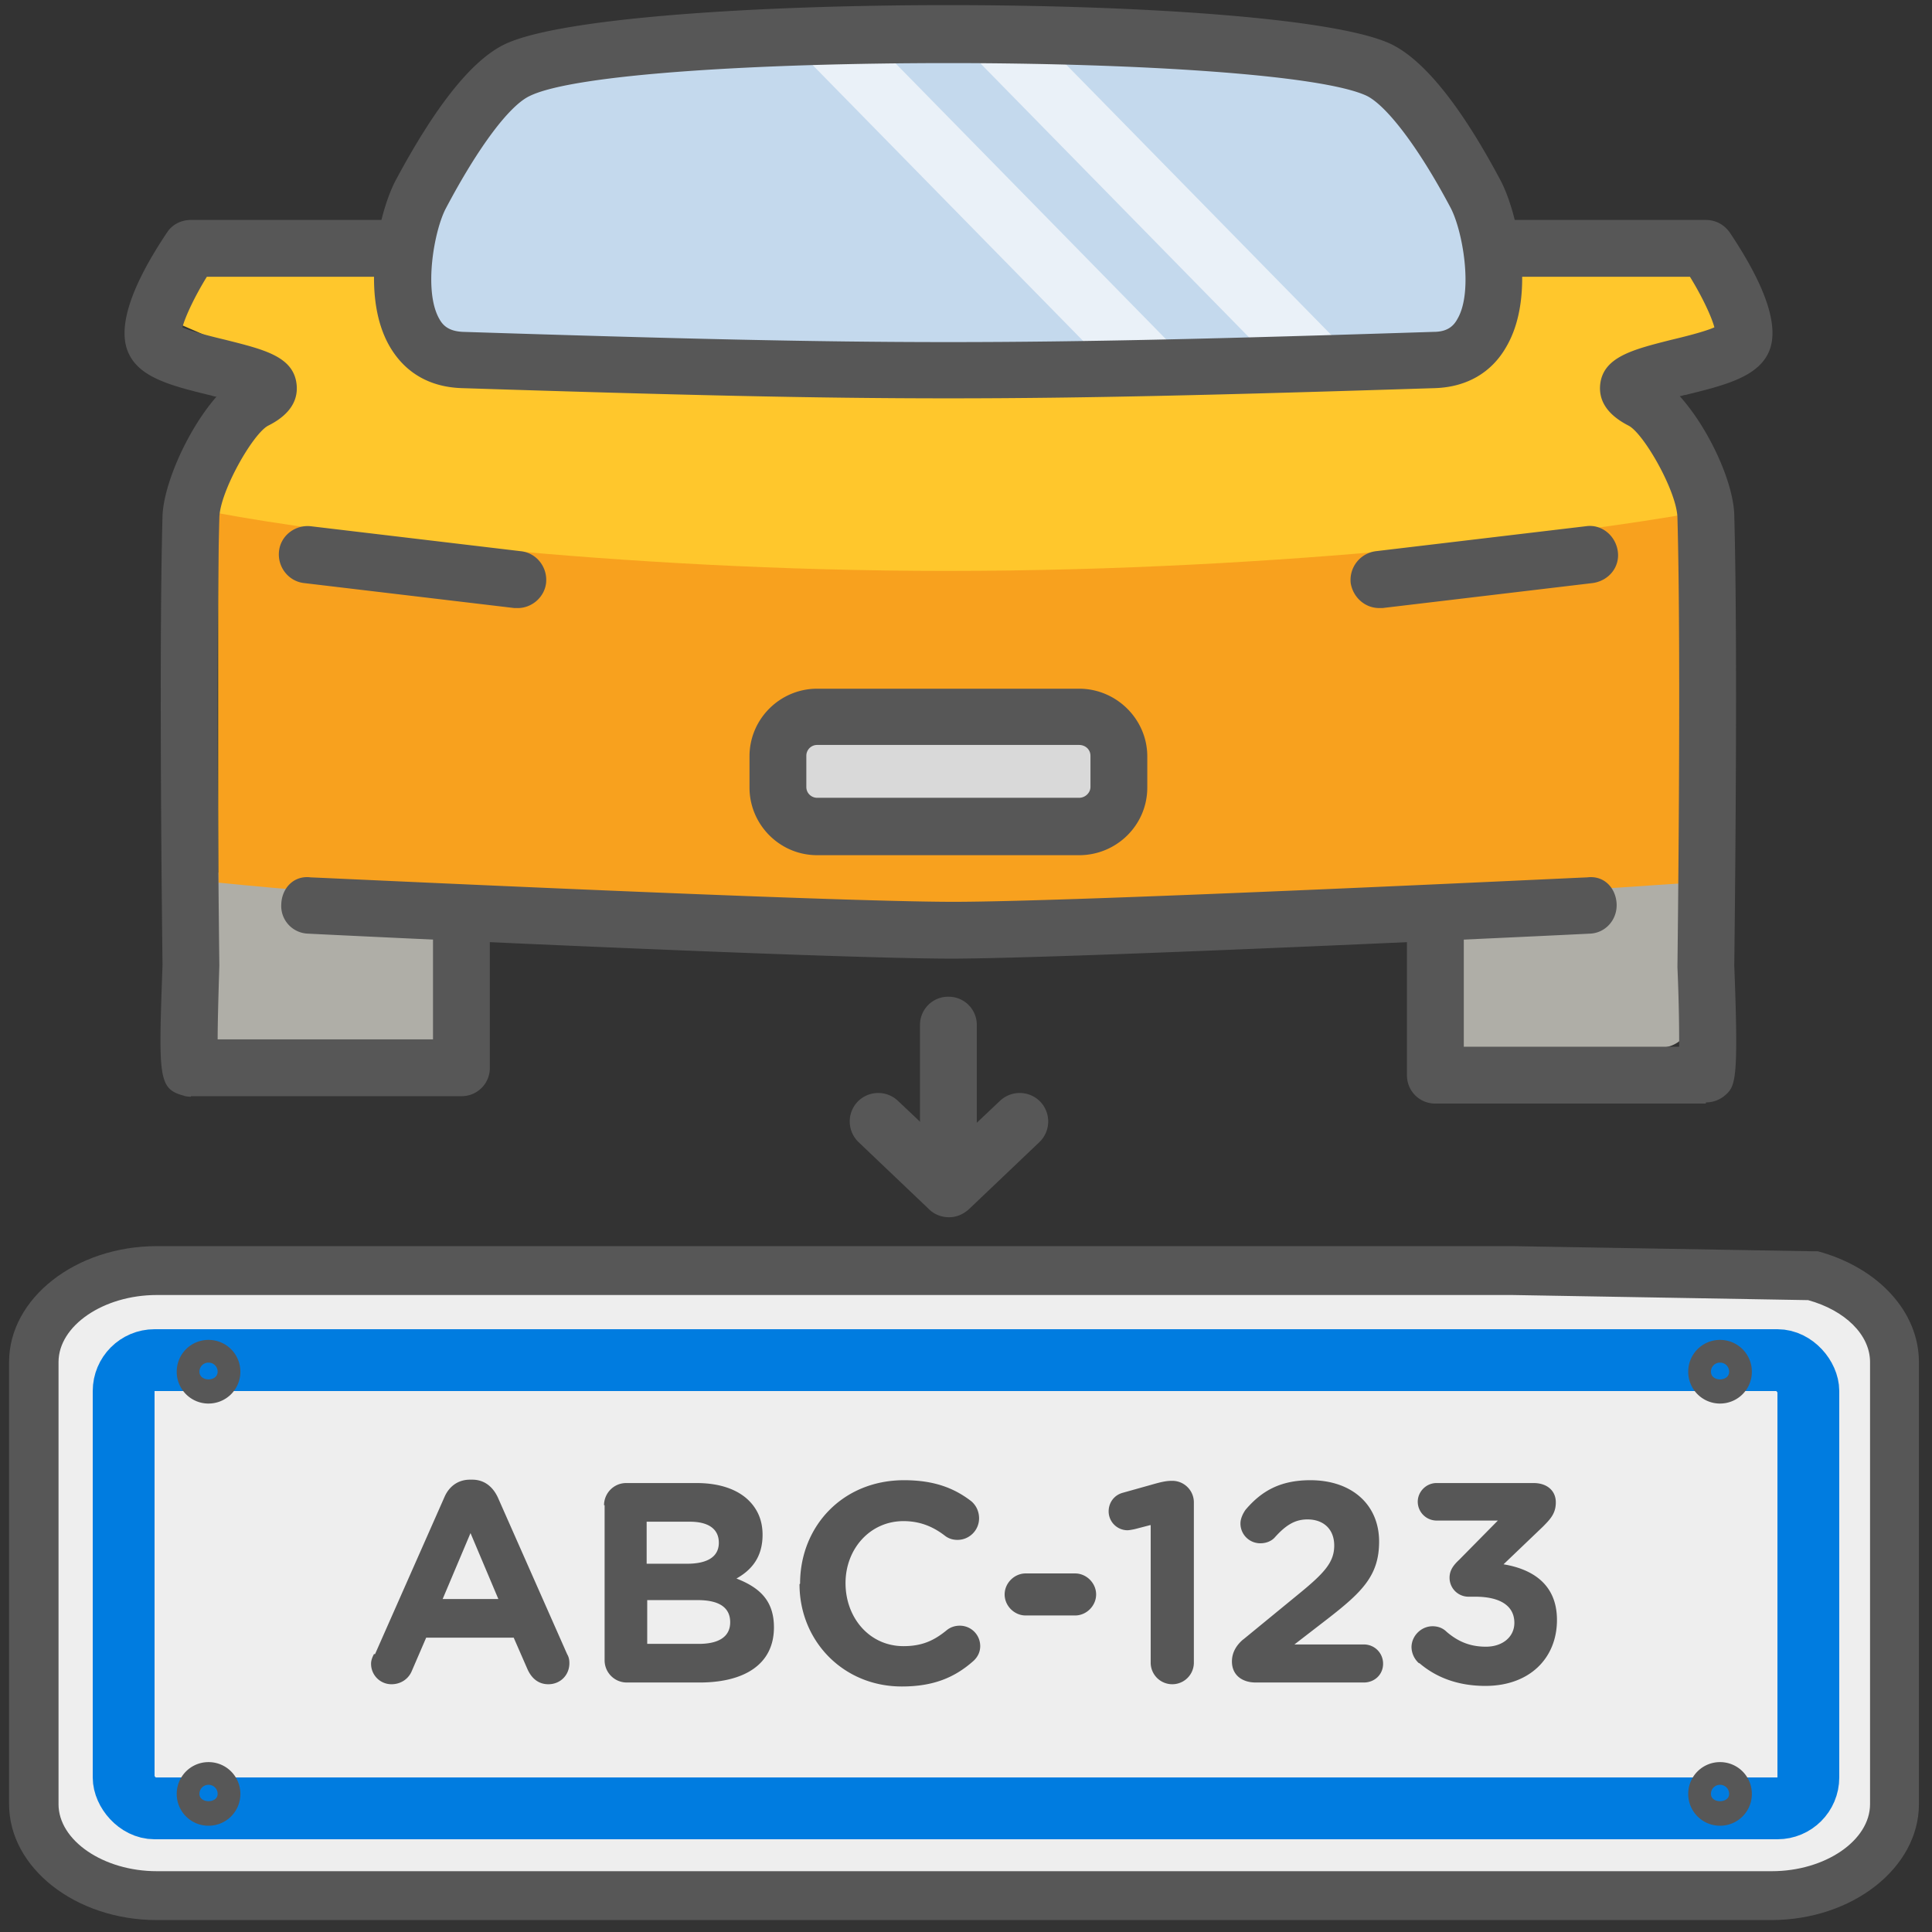 <svg xmlns="http://www.w3.org/2000/svg" width="125" height="125" fill="none"><rect width="100%" height="100%" fill="#333333" stroke="none"/><g clip-path="url(#a)"><path fill="#AFAEA7" d="M92.064 65.783v-8.947a2 2 0 0 1 2.122-1.996l13.365.811a2 2 0 0 1 1.878 1.996v8.136a2 2 0 0 1-2 2H94.064a2 2 0 0 1-2-2ZM30.229 65.783v-5.764a2 2 0 0 0-1.705-1.978l-12.942-1.933a2 2 0 0 0-2.295 1.978v7.697a2 2 0 0 0 2 2h12.941a2 2 0 0 0 2-2Z"/><path fill="#FFC72C" d="M109.429 15.492H97.622c0 1.955-1.097 5.944-5.482 6.256-4.386.313-21.506.391-29.517.391-8.434-.13-26.482-.469-31.205-.782-4.722-.313-5.622-4.04-5.481-5.865H14.13l-2.53 5.474 6.325 2.737c-1.265 1.304-3.795 4.849-3.795 8.603v24.242c10.12.652 33.48 1.955 45.962 1.955 12.482 0 38.092-1.303 49.337-1.955V32.306c0-4.067-2.812-7.43-4.217-8.603l6.747-2.737-2.53-5.474Z"/><path fill="#C4D9ED" d="M61.357 2c-10.795 0-22.77 1.124-27.41 1.687-1.967 2.39-6.24 7.927-7.59 10.963-1.686 3.795-1.264 5.904 3.374 7.59 3.71 1.35 23.192 1.125 32.47.844 7.168-.14 22.938-.506 28.673-.843 7.169-.422 5.904-4.639 5.904-7.59 0-2.952-5.06-9.278-7.169-10.964C87.501 2 74.85 2 61.357 2Z"/><path fill="#F8A11E" d="M61.359 36.938c-21.928 0-40.622-2.49-47.228-3.735v23.903c7.309.747 26.144 2.241 43.01 2.241 16.868 0 41.887-1.494 52.289-2.24V33.202c-6.888 1.245-26.144 3.735-48.071 3.735Z"/><path fill="#EAF1F8" d="M77.38 23.928 56.71 2.844h-5.472l20.672 21.084h5.472ZM88.344 23.928 67.672 2.844H62.2l20.672 21.084h5.472Z"/><path fill="#D9D9D9" d="M51.237 45.855h21.084v6.747H51.237z"/><rect width="121" height="41" x="2" y="82" fill="#EEE" rx="5"/><rect width="121" height="41" x="2" y="82" fill="#EEE" rx="5"/><rect width="121" height="41" x="2" y="82" fill="#EEE" rx="5"/><rect width="121" height="41" x="2" y="82" fill="#EEE" rx="5"/><rect width="109" height="29" x="8" y="88" fill="#EEE" stroke="#007CE0" stroke-width="4" rx="2"/><path fill="#575757" d="m24.265 107.021 4.485-10.147c.295-.698.883-1.14 1.655-1.14h.147c.772 0 1.323.442 1.654 1.14l4.486 10.147c.11.184.147.368.147.588 0 .772-.588 1.361-1.36 1.361-.662 0-1.103-.405-1.36-.993l-.883-2.022h-5.662l-.92 2.132c-.22.552-.734.883-1.323.883a1.319 1.319 0 0 1-1.323-1.324c0-.22.073-.404.184-.625h.073Zm7.978-3.566-1.801-4.265-1.802 4.265H32.243ZM39.081 97.387c0-.772.625-1.434 1.434-1.434h4.559c1.47 0 2.647.404 3.382 1.14.588.588.882 1.323.882 2.206 0 1.507-.772 2.316-1.69 2.831 1.507.588 2.426 1.433 2.426 3.161 0 2.39-1.912 3.567-4.816 3.567h-4.706a1.436 1.436 0 0 1-1.434-1.434V97.387h-.037Zm5.368 3.787c1.25 0 2.059-.405 2.059-1.36 0-.883-.662-1.36-1.876-1.36h-2.794v2.72h2.61Zm.772 5.184c1.25 0 2.022-.442 2.022-1.398 0-.919-.662-1.433-2.096-1.433h-3.272v2.831h3.383-.037ZM51.765 102.461c0-3.713 2.758-6.692 6.728-6.692 1.949 0 3.235.515 4.302 1.324.294.22.551.625.551 1.14 0 .772-.625 1.397-1.397 1.397-.404 0-.662-.147-.846-.294-.772-.588-1.617-.92-2.647-.92-2.169 0-3.75 1.802-3.75 4.008 0 2.243 1.545 4.081 3.75 4.081 1.214 0 1.986-.368 2.795-1.03.22-.183.514-.294.845-.294.736 0 1.324.589 1.324 1.324 0 .441-.22.772-.478.992-1.177 1.03-2.537 1.618-4.596 1.618-3.787 0-6.617-2.941-6.617-6.618l.036-.036ZM65 103.161c0-.735.625-1.36 1.36-1.36h3.199c.735 0 1.36.625 1.36 1.36 0 .735-.625 1.36-1.36 1.36H66.36c-.735 0-1.36-.625-1.36-1.36ZM74.412 98.676l-.992.258s-.331.073-.478.073a1.224 1.224 0 0 1-1.213-1.213c0-.588.367-1.066.919-1.213l1.838-.515c.515-.147.919-.257 1.323-.257h.037c.772 0 1.397.625 1.397 1.397v10.367a1.396 1.396 0 1 1-2.794 0v-8.897h-.037ZM80.405 106.1l3.676-3.014c1.618-1.324 2.243-2.022 2.243-3.088 0-1.067-.699-1.692-1.728-1.692-.81 0-1.397.368-2.096 1.14-.184.22-.514.404-.956.404a1.279 1.279 0 0 1-1.287-1.286c0-.294.148-.625.331-.883 1.03-1.213 2.243-1.912 4.192-1.912 2.683 0 4.448 1.581 4.448 3.971 0 2.206-1.103 3.272-3.382 5.037l-2.096 1.618h4.486c.698 0 1.25.551 1.25 1.25 0 .698-.552 1.213-1.25 1.213H81.25c-.882 0-1.544-.478-1.544-1.361 0-.551.257-1.029.735-1.433l-.036.036ZM91.802 107.608a1.439 1.439 0 0 1-.478-1.03c0-.735.625-1.36 1.36-1.36.405 0 .699.147.92.367.735.625 1.507.956 2.536.956 1.067 0 1.839-.625 1.839-1.544 0-1.103-.92-1.691-2.537-1.691H95a1.224 1.224 0 0 1-1.214-1.213c0-.405.147-.735.625-1.177l2.5-2.536h-3.97a1.224 1.224 0 0 1-1.213-1.214c0-.661.551-1.213 1.213-1.213h6.287c.845 0 1.433.478 1.433 1.25 0 .699-.33 1.066-.845 1.581l-2.537 2.426c1.765.295 3.456 1.214 3.456 3.603 0 2.464-1.765 4.265-4.632 4.265-1.839 0-3.236-.588-4.265-1.47h-.037Z"/><path fill="#575757" d="M114.632 124.228H10.147c-5.258 0-9.56-3.382-9.56-7.5V88.125c0-4.118 4.302-7.5 9.56-7.5h87.72l19.339.33h.404c3.934 1.067 6.544 3.935 6.544 7.17v28.603c0 4.118-4.301 7.5-9.559 7.5h.037Zm-110.846-7.5c0 2.353 2.905 4.338 6.36 4.338h104.486c3.456 0 6.36-1.985 6.36-4.338V88.125c0-1.765-1.617-3.346-4.007-4.007l-19.154-.331H10.147c-3.456 0-6.36 1.985-6.36 4.338v28.603Z"/><path fill="#575757" d="M13.492 118.125a2.055 2.055 0 0 1-2.058-2.058c0-1.14.919-2.059 2.058-2.059 1.14 0 2.06.919 2.06 2.059 0 1.139-.92 2.058-2.06 2.058Zm0-2.647a.581.581 0 0 0-.588.589c0 .625 1.177.625 1.177 0a.581.581 0 0 0-.589-.589ZM13.492 90.81c-1.14 0-2.058-.92-2.058-2.06 0-1.14.919-2.059 2.058-2.059 1.14 0 2.06.92 2.06 2.06 0 1.139-.92 2.058-2.06 2.058Zm0-2.648a.58.58 0 0 0-.588.588c0 .662 1.177.662 1.177 0a.58.58 0 0 0-.589-.588ZM111.286 118.125a2.055 2.055 0 0 1-2.058-2.058c0-1.14.919-2.059 2.058-2.059 1.14 0 2.059.919 2.059 2.059a2.055 2.055 0 0 1-2.059 2.058Zm0-2.647a.581.581 0 0 0-.588.589c0 .625 1.177.625 1.177 0a.582.582 0 0 0-.589-.589ZM111.286 90.81a2.055 2.055 0 0 1-2.058-2.06c0-1.14.919-2.059 2.058-2.059 1.14 0 2.059.92 2.059 2.06 0 1.139-.919 2.058-2.059 2.058Zm0-2.648a.58.58 0 0 0-.588.588c0 .662 1.177.662 1.177 0a.581.581 0 0 0-.589-.588ZM61.36 77.687a1.82 1.82 0 0 1-1.837-1.838v-9.523a1.82 1.82 0 0 1 1.838-1.838 1.82 1.82 0 0 1 1.838 1.838v9.523a1.82 1.82 0 0 1-1.838 1.838Z"/><path fill="#575757" d="M61.36 78.753c-.44 0-.919-.183-1.25-.514L55.553 73.9a1.854 1.854 0 0 1-.074-2.61 1.854 1.854 0 0 1 2.61-.073l3.31 3.125 3.308-3.125a1.854 1.854 0 0 1 2.61.073 1.854 1.854 0 0 1-.073 2.61l-4.559 4.339c-.367.33-.809.514-1.25.514h-.073ZM69.817 55.33H52.868c-2.426 0-4.375-1.985-4.375-4.374v-2.022c0-2.427 1.985-4.375 4.375-4.375h16.949c2.426 0 4.412 1.985 4.412 4.375v2.022c0 2.426-1.986 4.375-4.412 4.375Zm-16.949-7.132a.698.698 0 0 0-.698.699v2.022c0 .404.33.698.698.698h16.949c.404 0 .735-.33.735-.698v-2.022c0-.405-.33-.699-.735-.699H52.868ZM61.655 62.024c-8.382 0-40.368-1.544-41.728-1.618a1.79 1.79 0 0 1-1.728-1.911c.037-1.03.809-1.875 1.912-1.728.33 0 33.272 1.58 41.58 1.58 8.163 0 40.663-1.58 40.993-1.58 1.14-.147 1.875.735 1.912 1.728.037 1.029-.735 1.875-1.728 1.911-1.36.074-32.94 1.581-41.176 1.618h-.037ZM33.493 39.34h-.22L19.67 37.724c-.993-.11-1.728-1.03-1.618-2.059.11-1.03 1.066-1.728 2.059-1.617l13.603 1.617c.992.11 1.728 1.03 1.617 2.06-.11.918-.919 1.617-1.838 1.617ZM89.229 39.34c-.92 0-1.692-.698-1.839-1.617a1.877 1.877 0 0 1 1.618-2.06l13.603-1.617c.993-.147 1.912.588 2.059 1.618.147 1.03-.588 1.911-1.618 2.059L89.449 39.34h-.22ZM61.36 25.773c-8.823 0-17.684-.22-31.507-.662-2.059-.073-3.64-.992-4.632-2.683-1.949-3.346-.699-8.714.367-10.736 2.574-4.816 4.927-7.794 7.059-8.823 6.985-3.383 50.404-3.383 57.39 0 2.095 1.03 4.485 3.97 7.059 8.823 1.066 2.022 2.316 7.39.367 10.736-.956 1.69-2.573 2.61-4.595 2.683-13.86.442-22.684.662-31.508.662Zm0-21.691c-12.095 0-24.19.699-27.095 2.132-1.324.625-3.346 3.346-5.405 7.243-.772 1.434-1.47 5.368-.44 7.17.22.404.587.808 1.543.845 27.574.882 35.22.882 62.794 0 .956 0 1.324-.441 1.544-.846 1.03-1.765.331-5.698-.44-7.169-2.06-3.897-4.118-6.58-5.405-7.243-2.905-1.397-15-2.132-27.096-2.132Z"/><path fill="#575757" d="M12.353 70.958s-.33 0-.478-.073c-1.654-.441-1.617-1.213-1.36-8.456 0-.11-.257-19.706 0-29.044.074-2.096 1.654-5.625 3.493-7.72-.11 0-.22-.037-.331-.074-2.427-.588-4.522-1.103-5.294-2.61-.846-1.581-.037-4.265 2.426-7.942.331-.514.92-.809 1.544-.809h13.714a1.82 1.82 0 0 1 1.838 1.839 1.82 1.82 0 0 1-1.838 1.838H13.383c-.772 1.25-1.397 2.573-1.581 3.272.662.294 2.022.625 2.794.809 2.463.625 4.412 1.066 4.596 2.904.073.736-.148 1.802-1.839 2.647-.992.515-3.125 4.265-3.161 5.956-.258 9.265 0 28.787 0 28.97-.074 2.39-.11 3.861-.11 4.78h13.933v-8.088a1.82 1.82 0 0 1 1.838-1.838 1.82 1.82 0 0 1 1.839 1.838v9.926a1.82 1.82 0 0 1-1.839 1.839h-17.5v.036ZM110.369 71.4h-17.5a1.82 1.82 0 0 1-1.839-1.839V59.194a1.82 1.82 0 0 1 1.838-1.839 1.82 1.82 0 0 1 1.839 1.839v8.53h13.934c0-.957 0-2.538-.111-5.148 0-.294.258-19.816 0-29.08-.036-1.692-2.169-5.442-3.161-5.957-1.655-.845-1.912-1.875-1.839-2.647.184-1.801 2.133-2.28 4.596-2.904.772-.184 2.132-.515 2.794-.809-.184-.698-.809-2.022-1.581-3.272H96.655a1.82 1.82 0 0 1-1.838-1.838 1.82 1.82 0 0 1 1.838-1.838h13.714c.625 0 1.176.294 1.544.808 2.463 3.677 3.308 6.36 2.426 7.941-.809 1.471-2.904 1.986-5.294 2.574-.11 0-.221.074-.368.074 1.912 2.132 3.493 5.625 3.53 7.72.257 9.338 0 28.934 0 29.118.294 7.647.073 7.83-.662 8.456a1.899 1.899 0 0 1-1.176.404v.074Z"/></g><defs><clipPath id="a"><path fill="#fff" d="M0 0h125v125H0z"/></clipPath></defs></svg>